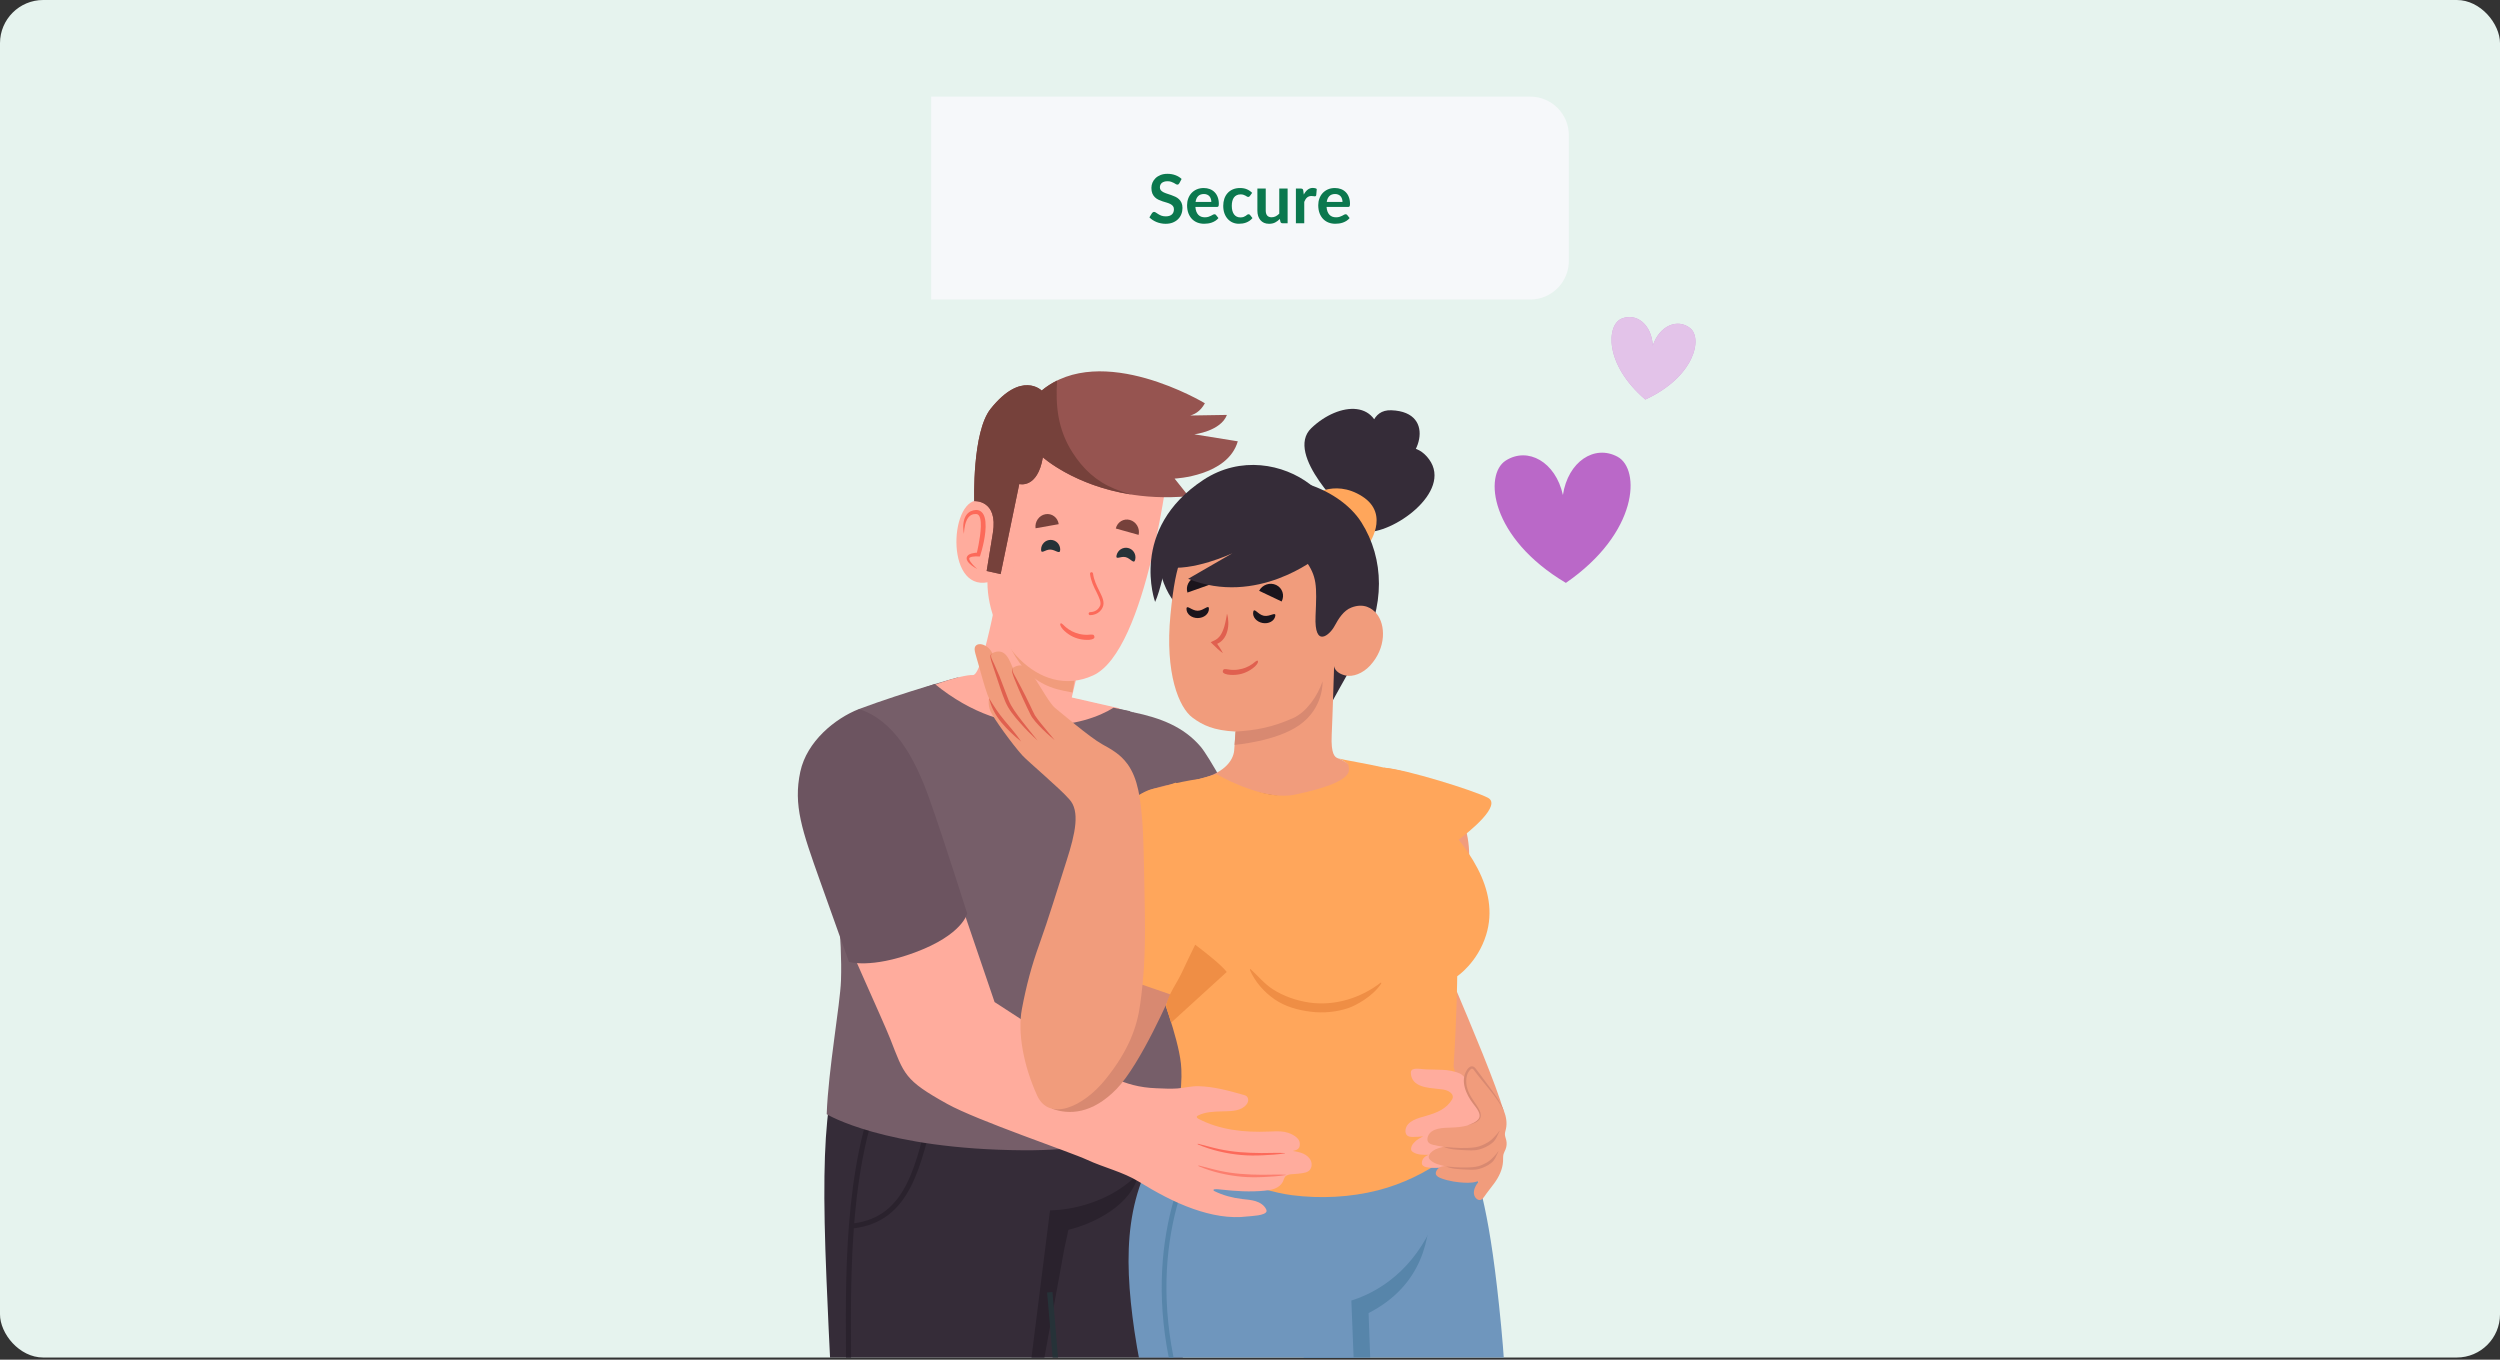 <svg xmlns="http://www.w3.org/2000/svg" width="912" height="496" viewBox="0 0 912 496" fill="none"><rect x="0" y="0" width="912" height="496" fill="#333333" stroke="none"/><g clip-path="url(#clip0_1_7784)"><rect width="912" height="495.223" rx="15.765" fill="#E6F3EE"></rect><path d="M413.308 259.807C423.466 261.914 431.812 265.154 437.981 272.372C444.151 279.59 471.29 333.28 471.29 333.28L527.769 377.224L521.456 398.518C521.456 398.518 472.557 376.782 460.058 370.127C450.966 365.286 447.771 363.867 438.895 351.509C428.042 336.396 411.831 308.113 411.831 308.113L413.308 259.807Z" fill="#765E69"></path><path d="M313.723 370.016C302.34 390.262 299.016 406.724 301.496 466.533C303.637 518.121 305.849 546.561 305.666 553.779C305.484 560.997 300.386 580.531 300.03 612.272C299.63 648.033 305.781 681.396 305.781 681.396C305.781 681.396 308.493 687.089 322.738 688.16C335.878 689.148 345.094 684.076 345.094 684.076C345.094 684.076 356.573 623.52 359.702 601.746C365.343 562.493 372.537 524.994 372.537 524.994L377.061 555.579C377.061 555.579 374.868 572.057 377.339 602.171C379.91 633.487 382.494 651.459 382.494 651.459C382.494 651.459 389.934 654.842 401.166 654.566C412.399 654.289 420.087 650.935 420.087 650.935C420.087 650.935 431.481 563.916 431.177 528.583C430.873 493.251 434.407 411.543 430.487 369.167L313.723 370.016Z" fill="#352C38"></path><path d="M339.658 401.579C334.283 425.971 330.331 443.687 311.617 446.254C313.622 421.522 318.756 397.522 331.297 380.088L329.767 379.086C311.111 405.018 308.578 444.961 308.559 480.613C308.554 489.701 308.646 498.254 308.734 506.525C309.029 533.898 312.128 552.421 308.648 568.989C308.255 570.853 307.832 572.805 307.383 574.86C302.734 596.22 304.335 628.658 308.257 683.926C308.794 684.311 309.441 684.71 310.211 685.106C306.103 629.284 304.538 596.648 309.204 575.217C309.653 573.157 310.08 571.201 310.471 569.334C313.991 552.584 310.888 533.981 310.593 506.502C310.504 498.235 310.412 489.688 310.418 480.607C310.424 469.986 310.664 458.984 311.478 448.096C331.85 445.562 336.11 426.283 341.475 401.942C342.208 398.616 342.967 395.175 343.792 391.64L341.977 391.258C341.152 394.797 340.393 398.245 339.658 401.579ZM383.045 441.526L372.536 524.992L377.058 555.578L376.366 520.454L386.826 463.464L388.125 456.246L389.749 448.635C398.653 446.5 412.898 439.832 415.409 428.047C401.774 441.922 383.045 441.526 383.045 441.526Z" fill="#2A222D"></path><path d="M381.985 471.5C382.047 472.171 388.054 538.828 386.928 550.793C385.689 563.954 384.498 580.317 386.045 608.066C387.016 625.441 388.127 642.706 388.837 653.403C389.457 653.54 390.126 653.669 390.824 653.792C390.117 643.145 388.986 625.606 388.001 607.957C386.46 580.343 387.646 564.067 388.879 550.979C390.019 538.835 384.186 474.077 383.936 471.327L381.985 471.5Z" fill="#263238"></path><path d="M349.235 247.168C349.235 247.168 330.64 252.231 313.343 258.664C313.343 258.664 302.33 286.742 303.903 310.496C304.75 323.285 307.331 342.065 306.791 357.682C306.485 366.56 302.172 390.135 301.578 406.459C301.578 406.459 322.457 419.279 373.363 419.621C413.332 419.89 431.009 406.876 431.009 406.876C431.009 406.876 431.779 366.082 431.964 336.348C432.229 293.65 423.146 269.355 413.295 259.812L391.111 254.751L349.235 247.168Z" fill="#765E69"></path><path d="M365.678 205.984C365.678 205.984 358.909 246.47 354.949 246.252C350.989 246.034 335.111 250.95 329.739 255.762C324.368 260.574 382.943 284.113 382.943 284.113L409.648 262.883L408.385 258.406L390.981 254.441L400.415 214.139L365.678 205.984Z" fill="#FFAC9D"></path><path d="M340.973 249.485C368.114 271.69 395.901 264.795 406.181 258.186L412.129 259.398L418.958 269.201C414.699 274.194 406.181 284.622 406.181 286.384C406.181 288.146 388.558 293.874 379.746 296.518L348.023 284.181L322.469 258.186C321.294 258.186 322.997 255.829 340.973 249.485Z" fill="#765E69"></path><path d="M371.865 241.696C375.91 247.361 381.1 250.605 387.883 251.965C389.002 252.19 390.119 252.403 391.231 252.622L398.135 212.795L363.408 206.634C363.48 218.895 364.5 231.383 371.865 241.696Z" fill="#F19C7C"></path><path d="M426.512 168.166C426.512 168.166 418.579 237.354 398.748 246.401C378.916 255.449 360.217 233.096 360.217 212.34C360.217 191.583 377.216 156.457 377.216 156.457L426.512 168.166Z" fill="#FFAC9D"></path><path d="M364.751 206.322C364.751 206.322 367.584 182.524 356.818 182.524C346.052 182.524 344.919 217.655 361.917 211.988C378.916 206.322 364.751 206.322 364.751 206.322Z" fill="#FFAC9D"></path><path d="M355.396 182.806C355.396 182.806 364.179 182.239 362.196 194.422C360.212 206.605 359.929 208.304 359.929 208.304L365.029 209.438L371.828 176.573C371.828 176.573 378.462 178.456 380.445 166.84C380.445 166.84 399.495 184.118 433.605 181.017L428.491 174.591C428.491 174.591 447.866 173.741 451.55 160.992L435.684 158.442C435.684 158.442 445.317 157.309 447.583 151.359L430.191 151.642C430.191 151.642 436.141 153.342 439.541 147.109C439.541 147.109 401.817 124.344 380.002 142.476C380.002 142.476 372.636 135.07 361.396 149.121C354.597 157.619 355.396 182.806 355.396 182.806Z" fill="#965450"></path><path d="M406.615 178.331C399.942 175.606 395.105 171.11 391.238 165.046C385.784 156.496 385.066 147.876 385.615 138.83C383.659 139.797 381.777 140.998 380.002 142.473C380.002 142.473 372.637 135.067 361.396 149.118C354.596 157.618 355.396 182.805 355.396 182.805C355.396 182.805 364.179 182.238 362.196 194.421C360.213 206.604 359.929 208.303 359.929 208.303L365.029 209.436L371.829 176.572C371.829 176.572 378.462 178.455 380.445 166.838C380.445 166.838 391.844 177.163 412.782 180.413C410.707 179.815 408.642 179.159 406.615 178.331Z" fill="#76413B"></path><path d="M356.519 207.596C355.791 207.216 355.093 206.775 354.435 206.262C354.104 206.007 353.791 205.725 353.494 205.41C353.204 205.09 352.914 204.745 352.737 204.262C352.647 204.025 352.604 203.733 352.65 203.425C352.713 203.125 352.873 202.821 353.082 202.634C353.284 202.426 353.512 202.289 353.73 202.185C353.953 202.063 354.169 202.005 354.391 201.923C355.265 201.682 356.117 201.614 356.962 201.568L356.278 202.084C356.516 201.001 356.771 199.894 356.968 198.791C357.164 197.686 357.366 196.583 357.512 195.478C357.655 194.374 357.764 193.268 357.809 192.179C357.847 191.096 357.8 190 357.554 189.057C357.43 188.591 357.242 188.173 356.989 187.914C356.864 187.78 356.728 187.683 356.561 187.624C356.426 187.549 356.155 187.535 356.048 187.516C355.766 187.533 355.471 187.541 355.202 187.565C355.005 187.635 354.804 187.672 354.594 187.739C354.399 187.86 354.17 187.932 353.986 188.081C353.817 188.248 353.593 188.356 353.449 188.563C353.288 188.751 353.115 188.934 352.993 189.166L352.788 189.496L352.623 189.858C352.398 190.339 352.229 190.864 352.092 191.399C351.827 192.475 351.686 193.604 351.644 194.748C351.531 194.188 351.44 193.615 351.411 193.037C351.373 192.459 351.369 191.875 351.424 191.29C351.484 190.706 351.556 190.11 351.749 189.532L351.886 189.095L352.078 188.67C352.191 188.38 352.373 188.115 352.554 187.848C352.711 187.565 352.98 187.354 353.207 187.114C353.448 186.886 353.756 186.733 354.037 186.545C354.353 186.399 354.705 186.291 355.047 186.179C355.34 186.127 355.614 186.096 355.899 186.053L355.952 186.045L355.978 186.041L355.991 186.039L356.08 186.035L356.22 186.041L356.499 186.06C356.684 186.063 356.874 186.128 357.062 186.181C357.434 186.294 357.794 186.512 358.072 186.775C358.644 187.309 358.94 187.963 359.147 188.579C359.361 189.203 359.433 189.818 359.498 190.427C359.551 191.034 359.564 191.633 359.553 192.226C359.543 193.414 359.404 194.575 359.229 195.725C359.052 196.873 358.844 198.012 358.564 199.132C358.287 200.255 358.011 201.364 357.643 202.475L357.465 203.011L356.96 202.99C356.178 202.959 355.391 202.965 354.676 203.09C354.51 203.131 354.324 203.156 354.18 203.216C354.024 203.264 353.887 203.332 353.795 203.404C353.683 203.474 353.649 203.55 353.601 203.636C353.576 203.73 353.56 203.855 353.597 204.005C353.655 204.305 353.835 204.648 354.048 204.963C354.262 205.283 354.52 205.585 354.782 205.887C355.32 206.485 355.905 207.054 356.519 207.596Z" fill="#FC6A5A"></path><path d="M386.22 191.219L377.77 192.716C377.436 190.294 379.056 187.996 381.388 187.582C383.722 187.169 385.885 188.796 386.22 191.219Z" fill="#76413B"></path><path d="M415.37 195.127L407.047 192.798C407.596 190.432 409.905 189.038 412.204 189.68C414.502 190.325 415.921 192.763 415.37 195.127Z" fill="#76413B"></path><path d="M379.782 200.416C379.746 202.365 381.206 200.446 383.135 200.48C385.063 200.512 386.728 202.485 386.764 200.536C386.799 198.587 385.264 196.98 383.338 196.949C381.408 196.915 379.816 198.469 379.782 200.416Z" fill="#263238"></path><path d="M407.327 202.547C406.882 204.446 408.727 202.801 410.604 203.241C412.482 203.681 413.679 206.035 414.124 204.137C414.57 202.239 413.41 200.347 411.533 199.907C409.655 199.469 407.772 200.651 407.327 202.547Z" fill="#263238"></path><path d="M397.696 224.412C397.654 224.412 397.634 224.412 397.634 224.412C397.326 224.412 397.142 224.105 397.142 223.859C397.142 223.551 397.388 223.305 397.696 223.305C398.065 223.305 400.341 223.244 401.325 220.968C401.817 219.737 401.017 218.138 400.033 216.047C399.049 214.14 397.942 211.925 397.634 209.342C397.634 209.034 397.819 208.788 398.126 208.727C398.434 208.727 398.68 208.911 398.741 209.219C399.049 211.618 400.094 213.709 401.017 215.554C402.124 217.769 403.047 219.676 402.309 221.398C401.14 224.289 398.188 224.412 397.696 224.412Z" fill="#FC6A5A"></path><path d="M535.113 416.429C539.599 432.043 543.581 441.563 547.618 483.776C551.403 523.365 548.793 541.106 545.782 560.71C544.709 567.696 541.103 575.841 534.294 586.094C512.964 618.213 471.155 668.619 471.155 668.619C471.155 668.619 461.834 668.307 450.671 658.838C439.884 649.687 438.219 634.279 438.219 634.279C438.219 634.279 440.784 629.008 458.432 599.381C476.081 569.753 478.723 537.424 478.723 537.424L469.233 410.331C495.956 413.225 496.971 413.402 535.113 416.429Z" fill="#6F96BD"></path><path d="M450.671 658.837C439.884 649.686 438.219 634.278 438.219 634.278C438.219 634.278 440.784 629.007 458.432 599.379C476.081 569.752 478.723 537.423 478.723 537.423L471.458 440.128C492.442 437.136 521.656 437.892 521.656 437.892C522.017 451.802 518.799 468.971 499.258 479.009C499.258 479.009 501.899 547.404 502.077 567.405C502.214 582.663 497.377 621.422 495.073 638.959C481.794 655.792 471.153 668.62 471.153 668.62C471.153 668.62 461.834 668.306 450.671 658.837Z" fill="#5785AA"></path><path d="M529.015 398.363C529.015 398.363 532.101 421.402 524.559 442.235C518.008 460.333 505.77 470.385 492.976 474.447C492.976 474.447 496.081 556.252 497.06 567.644C498.039 579.037 495.863 620.199 493.096 647.298C490.332 674.396 490.033 683.663 490.033 683.663C490.033 683.663 482.756 689.718 467.025 689.77C451.295 689.823 446.4 683.039 446.4 683.039C446.4 683.039 436.892 651.512 436.811 626.889C436.765 612.772 439.863 605.815 437.452 591.79C435.041 577.765 418.129 515.004 413.847 485.604C409.658 456.845 410.516 433.942 426.178 413.343C447.864 428.447 508.896 412.518 529.015 398.363Z" fill="#6F96BD"></path><path d="M445.898 404.999C434.658 420.52 418.331 452.643 428.967 499.213C431.991 512.457 435.015 525.238 437.939 537.6C444.785 566.548 450.192 589.414 450.846 598.117C451.207 602.933 450.624 607.491 449.95 612.768C448.89 621.04 447.572 631.335 449.472 647.253C451.246 662.133 453.896 677.784 455.823 688.379C455.161 688.191 454.537 687.996 453.954 687.787C452.039 677.192 449.482 661.958 447.751 647.46C445.828 631.33 447.161 620.918 448.232 612.552C448.894 607.369 449.469 602.89 449.121 598.252C448.478 589.683 443.083 566.875 436.255 538.002C433.331 525.636 430.305 512.851 427.282 499.602C416.57 452.693 432.856 420.195 444.261 404.305C444.799 404.542 445.344 404.773 445.898 404.999Z" fill="#5785AA"></path><path d="M548.589 405.459C545.771 395.647 536.706 374.123 530.581 359.638C530.75 360.038 535.095 327.799 535.883 314.954C536.92 298.031 528.354 283.398 505.434 280.13C505.434 280.13 495.134 358.696 497.13 368.126C499.127 377.557 532.096 422.573 532.096 422.573C532.096 422.573 550.515 412.168 548.589 405.459Z" fill="#F19C7C"></path><path d="M530.935 309.894C516.053 290.058 505.831 280.908 496.724 278.963L456.569 280.707C456.569 280.707 447.947 282.479 437.147 284.27C426.346 286.063 416.219 294.386 414.625 305.869C413.909 311.022 419.927 330.737 428.212 352.426C434.489 368.857 438.571 379.964 438.59 393.81C453.278 422.8 529.518 418.773 525.817 389.745C525.817 389.745 531.874 372.007 530.685 355.258C541.491 340.356 539.205 320.918 530.935 309.894Z" fill="#965450"></path><path d="M491.716 307.358C501.404 311.809 517.55 333.345 506.183 357.857C513.316 349.688 514.438 333.74 510.659 325.028C506.263 314.892 498.077 308.604 491.716 307.358Z" fill="#5E2B28"></path><path d="M422.997 360.793C422.997 360.793 429.706 377.981 430.802 387.992C431.313 392.668 431.341 405.498 424.888 414.107C434.106 425.681 459.162 434.445 471.366 436.012C481.655 437.333 492.657 436.797 502.717 434.213C511.705 431.904 520.031 427.828 527.567 422.434C530.184 420.56 532.691 418.544 535.12 416.433C532.917 408.678 533.494 399.569 530.263 389.133C531.494 370.15 531.594 356.132 531.594 356.132C531.594 356.132 538.989 351.22 542.137 341.077C547.372 324.211 535.089 308.239 522.372 295.478C511.484 284.55 505.434 280.136 505.434 280.136C497.808 278.41 490.702 277.345 488.064 276.629C490.321 277.242 493.125 280.081 495.03 281.455C497.601 283.308 500.125 285.229 502.536 287.286C506.879 290.992 511.431 295.106 512.577 300.945C512.942 302.8 513.083 304.728 512.686 306.577C511.912 310.195 509.116 313.149 505.819 314.827C502.523 316.506 498.765 317.054 495.068 317.208C478.489 317.898 459.912 310.323 449.401 297.215C447.482 294.822 445.522 292.471 443.404 290.252C442.429 289.231 438.325 284.133 436.936 284.255C434.634 284.46 427.857 285.92 427.053 286.164C427.053 286.164 434.438 297.064 435.921 305.707C437.556 315.241 437.156 326.612 433.217 340.08C429.272 353.573 422.997 360.793 422.997 360.793Z" fill="#FFA65B"></path><path d="M503.708 358.458C496.578 363.972 487.01 367.123 477.499 365.71C472.97 365.037 468.258 363.402 464.415 360.942C461.228 358.901 458.952 356.058 456.207 353.517C456.051 353.374 455.93 353.769 455.975 353.87C457.815 358.161 461.17 361.94 464.957 364.547C468.856 367.232 473.398 368.473 478.113 369.068C482.768 369.656 487.6 369.217 492.039 367.679C494.386 366.866 500.607 363.712 503.847 358.845C503.912 358.742 503.909 358.302 503.708 358.458Z" fill="#EF8E45"></path><path d="M491.685 187.563C491.685 187.563 468.304 165.798 478.377 156.176C488.451 146.553 504.137 145.118 503.64 162.834C503.142 180.55 493.136 149.128 507.55 149.66C524.873 150.299 517.286 169.904 507.541 171.195C497.796 172.486 512.582 155.616 521.326 167.56C530.069 179.504 507.72 195.104 497.786 194.022C487.851 192.94 491.685 187.563 491.685 187.563Z" fill="#352C38"></path><path d="M477.706 181.386C477.706 181.386 486.366 174.347 496.921 181.063C507.476 187.78 498.902 199.146 498.902 199.146L477.706 181.386Z" fill="#FFA65B"></path><path d="M432.864 223.533C426.989 220.715 419.69 207.521 423.778 194.257C427.427 182.415 437.81 176.52 448.609 178.942C464.519 169.123 488.326 177.373 496.66 190.587C504.993 203.802 505.501 221.215 496.134 237.783C490.038 248.568 486.005 255.885 486.005 255.885L432.864 223.533Z" fill="#352C38"></path><path d="M502.197 223.891C500.549 221.882 497.535 219.878 492.993 221.626C490.155 222.718 488.354 225.571 486.757 228.521C485.118 231.549 479.4 236.704 479.915 224.718C480.396 213.511 480.471 210.386 476.19 204.335C471.52 197.733 461.3 195.072 454.939 198.892C453.097 199.999 450.688 199.563 449.378 197.861C446.055 193.544 440.03 193.583 436.845 196.158C432.03 200.046 429.035 203.102 426.988 224.216C424.902 245.739 430.098 258.128 435.011 261.779C438.737 264.549 442.659 266.46 450.737 266.876L450.224 273.829C449.85 277.672 446.217 282.32 437.146 284.269C441.812 285.46 479.877 294.793 491.688 291.825C503.5 288.86 494.667 279.151 488.061 276.624C487.056 276.238 485.462 275.366 485.808 268.011C486.154 260.655 486.68 242.92 486.68 242.92C486.68 242.92 486.714 245.454 490.843 246.414C493.513 247.036 497.14 245.7 499.818 242.787C505.762 236.328 505.492 227.907 502.197 223.891Z" fill="#F19C7C"></path><path d="M433.178 216.167L441.189 213.33C440.483 211.071 438.117 209.874 435.905 210.657C433.693 211.443 432.471 213.91 433.178 216.167Z" fill="#1A141C"></path><path d="M459.329 215.523L467.542 219.428C468.714 217.182 467.827 214.487 465.559 213.41C463.291 212.332 460.502 213.279 459.329 215.523Z" fill="#1A141C"></path><path d="M447.605 223.858L447.337 225.42L447.189 226.184C447.136 226.437 447.101 226.69 447.035 226.938C446.918 227.436 446.808 227.926 446.673 228.409C446.592 228.645 446.52 228.882 446.449 229.118C446.383 229.357 446.276 229.576 446.2 229.808C446.124 230.04 446.021 230.257 445.918 230.471C445.814 230.685 445.732 230.913 445.601 231.104C445.481 231.303 445.373 231.51 445.246 231.702C445.102 231.878 444.971 232.061 444.834 232.243C444.696 232.423 444.517 232.554 444.368 232.72C444.223 232.895 444.032 233.006 443.852 233.135C443.671 233.261 443.503 233.415 443.289 233.489L442.678 233.789L441.662 234.287L442.332 234.947C442.929 235.535 443.524 236.124 444.155 236.684C444.785 237.244 445.425 237.795 446.128 238.293C445.748 237.52 445.306 236.8 444.853 236.089C444.401 235.378 443.913 234.697 443.427 234.014L443.081 235.171L443.927 234.892C444.218 234.812 444.467 234.64 444.729 234.491C444.991 234.341 445.252 234.184 445.465 233.972C445.683 233.769 445.927 233.581 446.113 233.351C446.295 233.118 446.482 232.888 446.656 232.649C446.814 232.403 446.946 232.145 447.089 231.893C447.241 231.642 447.323 231.37 447.433 231.107C447.546 230.844 447.636 230.576 447.701 230.305C447.769 230.034 447.861 229.766 447.897 229.492C447.944 229.219 447.992 228.948 448.026 228.675C448.067 228.127 448.126 227.586 448.1 227.042C448.08 225.958 447.939 224.884 447.605 223.858Z" fill="#E0604F"></path><path d="M450.731 266.877C458.229 266.437 464.236 265.281 471.693 261.976C476.579 259.809 480.651 253.912 482.465 248.573C482.465 248.573 483.044 258.191 473.959 264.56C465.491 270.496 450.372 271.737 450.372 271.737L450.731 266.877Z" fill="#D88971"></path><path d="M432.834 222.179C432.821 220.345 434.668 222.814 436.927 222.797C439.186 222.782 441 220.287 441.011 222.121C441.024 223.955 439.203 225.455 436.946 225.47C434.687 225.487 432.847 224.013 432.834 222.179Z" fill="#1A141C"></path><path d="M457.176 223.245C457.517 221.443 458.855 224.221 461.074 224.638C463.293 225.057 465.552 222.956 465.212 224.76C464.872 226.562 462.797 227.684 460.58 227.267C458.36 226.848 456.836 225.047 457.176 223.245Z" fill="#1A141C"></path><path d="M446.7 244.091C447.355 244.051 447.972 244.209 448.615 244.297C449.118 244.367 449.626 244.38 450.133 244.38C451.159 244.38 452.15 244.222 453.14 243.963C454.029 243.73 454.888 243.392 455.692 242.948C456.105 242.721 456.508 242.463 456.899 242.198C457.468 241.813 457.941 241.257 458.584 241.001C458.874 240.886 458.966 241.431 458.904 241.599C458.481 242.73 457.291 243.643 456.305 244.28C455.303 244.929 454.192 245.455 453.04 245.773C451.947 246.075 450.774 246.237 449.639 246.216C448.598 246.199 447.025 246.147 446.232 245.397C445.852 245.038 446.156 244.124 446.7 244.091Z" fill="#E0604F"></path><path d="M398.699 231.538C398.05 231.438 397.421 231.538 396.772 231.57C396.265 231.594 395.757 231.56 395.252 231.513C394.231 231.419 393.258 231.173 392.296 230.824C391.431 230.51 390.608 230.096 389.847 229.579C389.456 229.315 389.078 229.021 388.714 228.723C388.182 228.287 387.761 227.689 387.143 227.377C386.865 227.236 386.724 227.77 386.771 227.943C387.088 229.108 388.19 230.124 389.114 230.85C390.052 231.587 391.112 232.212 392.228 232.633C393.29 233.036 394.442 233.302 395.575 233.387C396.612 233.464 398.185 233.556 399.042 232.881C399.456 232.558 399.236 231.62 398.699 231.538Z" fill="#FC6A5A"></path><path d="M480.474 203.374C480.474 203.374 458.533 221.245 433.433 211.158L449.557 201.837C449.557 201.837 435.024 208.67 424.993 206.814C424.993 206.814 423.275 215.531 421.387 219.582C421.387 219.582 411.702 193.059 438.966 175.086C466.231 157.113 501.64 187.811 480.474 203.374Z" fill="#352C38"></path><path d="M473.523 428.175C474.083 428.117 474.641 428.044 475.197 427.953C475.987 427.828 476.804 427.655 477.434 427.164C478.481 426.349 478.738 424.776 478.248 423.543C477.757 422.308 476.654 421.4 475.442 420.857C474.23 420.314 472.905 420.092 471.595 419.876C472.967 419.557 474.019 419.256 474.149 417.775C474.23 416.851 474.077 416.125 473.489 415.449C472.35 414.137 470.274 413.201 468.582 412.91C466.645 412.575 464.66 412.72 462.695 412.801C453.945 413.167 444.898 412.209 437.155 408.117C436.869 407.967 436.54 407.727 436.593 407.407C436.631 407.172 436.865 407.026 437.078 406.919C439.756 405.579 442.804 405.533 445.732 405.43C448.391 405.336 451.785 405.488 453.945 403.694C454.527 403.209 455.055 402.613 455.264 401.884C455.472 401.155 455.29 400.277 454.676 399.832C454.394 399.627 454.052 399.529 453.717 399.435C448.325 397.905 442.825 396.366 437.183 396.242C434.518 396.184 432.053 396.874 429.472 397.071C426.969 397.263 424.368 397.079 421.859 396.994C409.411 396.582 401.997 391.123 392.77 385.059C382.813 378.515 372.823 372.024 362.819 365.551L343.008 307.395C343.008 307.395 333.245 269.172 311.968 260.888C300.827 262.983 294.65 274.338 292.549 281.508C290.119 289.795 292.697 302.603 300.453 322.506C307.937 341.714 321.909 371.71 324.781 379.032C329.868 391.993 329.87 394.021 345.575 402.724C356.529 408.794 390.387 420.226 396.515 423.073C402.692 425.943 409.569 427.476 415.385 431.037C421.701 434.905 428.337 438.573 435.349 441.022C441.699 443.24 448.451 444.613 455.177 443.753C456.327 443.606 461.794 443.491 462.042 441.834C462.08 441.586 461.986 441.34 461.877 441.114C461.148 439.633 459.629 438.675 458.053 438.186C456.474 437.699 454.807 437.609 453.168 437.408C449.662 436.993 446.191 436.093 443.016 434.518C442.838 434.429 442.631 434.277 442.682 434.086C442.725 433.92 442.93 433.868 443.099 433.851C443.911 433.772 444.727 433.869 445.537 433.962C450.814 434.557 456.149 434.881 461.432 434.351C462.687 434.225 463.954 434.046 465.123 433.571C466.291 433.095 467.366 432.289 467.945 431.169C468.344 430.397 468.479 429.333 469.27 428.876C470.08 428.408 470.952 428.348 471.867 428.303C472.424 428.273 472.974 428.232 473.523 428.175Z" fill="#FFAC9D"></path><path d="M313.353 258.661C304.582 262.091 294.327 270.493 291.955 281.5C289.316 293.74 292.628 303.016 299.145 321.356C304.868 337.463 309.714 350.899 309.714 350.899C309.714 350.899 317.662 353.413 333.702 347.476C351.273 340.972 352.831 333.226 352.831 333.226C352.831 333.226 344.254 306.034 338.913 291.066C333.572 276.093 325.981 262.698 313.353 258.661Z" fill="#6C5460"></path><path d="M468.726 420.618C465.883 420.471 463.062 420.654 460.221 420.631C457.556 420.61 454.882 420.528 452.219 420.295C449.717 420.075 447.222 419.723 444.767 419.193C442.153 418.63 439.608 417.872 437.017 417.237C436.897 417.207 436.852 417.436 436.951 417.478C441.796 419.569 447.434 420.866 452.762 421.34C455.402 421.574 458.05 421.58 460.677 421.454C463.382 421.325 466.076 421.182 468.715 420.74C468.77 420.733 468.801 420.622 468.726 420.618Z" fill="#FC6A5A"></path><path d="M468.998 428.539C466.154 428.392 463.332 428.576 460.492 428.555C457.827 428.537 455.153 428.456 452.49 428.223C449.989 428.003 447.493 427.652 445.039 427.122C442.425 426.558 439.88 425.797 437.29 425.163C437.172 425.133 437.125 425.363 437.223 425.406C442.067 427.503 447.703 428.802 453.033 429.273C455.674 429.506 458.322 429.512 460.949 429.384C463.653 429.253 466.348 429.108 468.987 428.663C469.039 428.653 469.073 428.542 468.998 428.539Z" fill="#FC7E6E"></path><path d="M539.709 403.042C539.709 402.976 539.709 402.912 539.709 402.846C539.68 400.538 538.699 398.323 537.345 396.455C536.613 395.446 535.772 394.523 534.888 393.643C534.182 392.942 533.398 391.959 532.473 391.574C530.481 390.745 528.298 390.336 526.148 390.276C524.079 390.215 522.008 390.157 519.939 390.097C518.728 390.063 515.77 389.385 514.923 390.482C514.682 390.796 514.652 391.221 514.682 391.614C515.056 396.528 520.703 396.812 524.498 397.231C525.437 397.334 526.388 397.398 527.3 397.65C528.878 398.086 530.703 399.383 529.726 401.07C528.792 402.686 527.356 403.987 525.749 404.913C524.013 405.915 522.083 406.53 520.157 407.086C517.473 407.864 513.175 408.83 512.735 412.177C512.641 412.897 512.771 413.699 513.303 414.193C513.855 414.706 514.68 414.761 515.434 414.759C516.59 414.757 518.097 414.665 519.243 414.528C519.038 414.552 518.777 414.755 518.599 414.849C518.249 415.035 517.901 415.231 517.557 415.43C516.849 415.842 516.212 416.377 515.686 417.007C515.218 417.567 514.829 418.228 514.765 418.954C514.742 419.215 514.765 419.485 514.887 419.719C515.007 419.948 515.212 420.119 515.426 420.262C517.091 421.376 519.486 421.316 521.387 421.26C521.075 421.322 520.359 421.603 520.104 421.791C519.48 422.248 519.151 422.584 518.864 423.3C518.738 423.616 518.677 423.958 518.687 424.298C518.693 424.454 518.711 424.61 518.766 424.757C518.894 425.097 519.196 425.345 519.521 425.509C520.076 425.787 520.717 425.866 521.324 425.941C522.036 426.029 522.769 426.04 523.487 426.048C524.902 426.061 526.317 425.967 527.717 425.764C529.771 425.465 532.176 425.061 533.96 423.962C534.095 423.877 534.249 423.789 534.407 423.819C534.791 423.896 534.456 424.313 534.373 424.481C534.18 424.866 534.052 425.306 533.956 425.723C533.74 426.666 533.691 427.681 534.046 428.579C534.403 429.48 535.23 430.233 536.196 430.293C537.617 430.384 537.978 428.39 538.448 427.352C539.077 425.96 539.684 424.56 540.271 423.148C541.413 420.399 542.065 417.448 541.511 414.47C541.349 413.603 541.028 412.754 541.056 411.872C541.077 411.267 541.263 410.679 541.351 410.08C541.52 408.939 541.325 407.747 540.802 406.721C540.468 406.065 540.002 405.466 539.814 404.756C539.669 404.201 539.707 403.619 539.709 403.042Z" fill="#FFAC9D"></path><path d="M537.528 404.043C537.217 405.048 536.687 405.888 536.183 406.8C535.769 407.551 535.301 408.249 534.7 408.865C533.52 410.073 532.035 411.31 530.457 411.936C527.108 413.262 523.496 413.922 519.942 414.43C519.241 414.529 519.235 414.527 519.241 414.529C521.301 415.003 524.272 414.418 526.303 414.014C528.198 413.638 530.248 413.356 531.964 412.424C533.469 411.607 534.946 410.387 536.001 409.034C537.169 407.534 537.23 405.888 537.639 404.105C537.664 404.007 537.568 403.917 537.528 404.043Z" fill="#FFAC9D"></path><path d="M538.894 411.43C538.601 412.373 538.103 413.162 537.631 414.019C537.242 414.726 536.805 415.382 536.239 415.961C535.13 417.096 533.736 418.257 532.251 418.845C529.105 420.091 525.711 420.712 522.373 421.187C521.716 421.281 521.71 421.279 521.716 421.281C523.651 421.726 526.442 421.176 528.351 420.798C530.129 420.445 532.056 420.18 533.668 419.304C535.081 418.537 536.47 417.391 537.46 416.119C538.558 414.709 538.616 413.164 539 411.488C539.02 411.396 538.93 411.311 538.894 411.43Z" fill="#FFAC9D"></path><path d="M549.302 412.091C549.317 412.029 549.334 411.965 549.347 411.902C549.872 409.654 549.449 407.269 548.579 405.13C548.109 403.975 547.513 402.877 546.865 401.813C545.688 399.88 544.106 398.173 542.777 396.326C541.272 394.232 539.714 392.18 538.1 390.169C537.844 389.85 537.553 389.512 537.151 389.433C536.598 389.324 536.087 389.752 535.743 390.198C534.24 392.146 534.159 394.903 534.907 397.249C535.655 399.594 537.121 401.631 538.538 403.646C539.383 404.847 540.853 406.935 539.52 408.323C538.451 409.44 536.75 410.154 535.296 410.573C533.37 411.129 531.349 411.264 529.346 411.345C526.553 411.458 522.15 411.37 520.923 414.514C520.658 415.19 520.594 416.002 520.993 416.609C521.406 417.239 522.195 417.491 522.926 417.669C524.048 417.943 525.535 418.214 526.681 418.357C526.476 418.331 526.174 418.466 525.978 418.515C525.595 418.613 525.212 418.718 524.83 418.831C524.043 419.062 523.297 419.428 522.635 419.915C522.047 420.347 521.509 420.896 521.276 421.586C521.192 421.834 521.149 422.102 521.212 422.356C521.274 422.606 521.432 422.822 521.607 423.012C522.958 424.493 525.298 425.006 527.157 425.406C526.839 425.391 526.076 425.494 525.783 425.615C525.069 425.908 524.668 426.156 524.217 426.784C524.02 427.06 523.879 427.378 523.806 427.71C523.774 427.862 523.755 428.018 523.772 428.174C523.813 428.535 524.048 428.849 524.326 429.084C524.798 429.486 525.401 429.715 525.973 429.935C526.644 430.191 527.352 430.379 528.047 430.557C529.417 430.909 530.816 431.155 532.223 431.292C534.289 431.493 536.722 431.677 538.716 431.035C538.868 430.986 539.039 430.935 539.184 431.003C539.539 431.168 539.115 431.495 538.992 431.636C538.712 431.963 538.483 432.36 538.29 432.743C537.854 433.607 537.564 434.581 537.694 435.539C537.825 436.498 538.447 437.428 539.372 437.719C540.731 438.146 541.558 436.297 542.262 435.4C543.206 434.199 544.13 432.983 545.036 431.754C546.803 429.356 548.141 426.648 548.316 423.625C548.366 422.745 548.257 421.843 548.496 420.994C548.661 420.409 548.983 419.885 549.212 419.323C549.648 418.255 549.744 417.053 549.481 415.931C549.313 415.215 549.003 414.521 548.992 413.786C548.985 413.21 549.159 412.651 549.302 412.091Z" fill="#F19C7C"></path><path d="M548.576 405.133C545.691 399.619 541.188 395.18 537.544 390.16C537.244 389.848 537.024 389.771 536.732 389.897C534.628 391.451 534.551 394.898 535.344 397.275C536.918 402.926 545.52 407.967 535.295 410.573C540.692 408.583 540.957 406.997 537.411 402.637C534.834 399.262 532.528 394.25 535.178 390.237C535.582 389.587 536.473 388.728 537.401 389.065C537.734 389.179 537.967 389.394 538.151 389.591C539.653 391.506 541.057 393.428 542.491 395.387C544.778 398.463 547.187 401.528 548.576 405.133Z" fill="#D88971"></path><path d="M546.947 412.543C546.404 413.445 545.69 414.133 544.981 414.9C544.399 415.531 543.78 416.097 543.047 416.552C541.613 417.443 539.875 418.288 538.193 418.52C534.624 419.006 530.96 418.784 527.387 418.427C526.682 418.356 526.677 418.354 526.682 418.356C528.569 419.309 531.595 419.452 533.664 419.544C535.592 419.632 537.652 419.848 539.541 419.352C541.196 418.918 542.923 418.087 544.271 417.025C545.765 415.847 546.218 414.265 547.041 412.63C547.086 412.541 547.014 412.431 546.947 412.543Z" fill="#D88971"></path><path d="M546.503 420.04C545.994 420.887 545.321 421.534 544.658 422.253C544.111 422.845 543.528 423.377 542.84 423.804C541.493 424.64 539.86 425.437 538.279 425.651C534.927 426.11 531.484 425.899 528.129 425.565C527.468 425.499 527.462 425.495 527.468 425.499C529.24 426.394 532.081 426.527 534.026 426.615C535.838 426.698 537.772 426.901 539.546 426.437C541.102 426.029 542.724 425.249 543.99 424.251C545.394 423.144 545.819 421.658 546.591 420.122C546.635 420.038 546.569 419.934 546.503 420.04Z" fill="#D88971"></path><path d="M427.061 286.159C415.941 288.243 405.436 293.428 399.298 311.02C393.162 328.612 383.76 404.451 383.76 404.451C390.007 406.745 398.388 406.398 407.272 397.31C416.155 388.221 427.282 362.279 427.282 362.279C427.282 362.279 438.434 334.468 438.16 318.441C437.893 302.911 434.33 293.217 427.061 286.159Z" fill="#D88971"></path><path d="M390.83 350.28L427.179 362.837C431.144 362.25 439.339 360.899 440.396 360.194C441.718 359.313 448.107 337.283 448.107 336.182C448.107 335.08 444.582 314.152 444.362 312.83C444.186 311.773 442.526 299.466 441.718 293.444L428.941 285.514C427.987 285.881 425.02 286.835 420.79 287.717C415.503 288.818 408.454 295.207 406.912 298.511C405.678 301.155 395.677 334.125 390.83 350.28Z" fill="#FFA65B"></path><path d="M431.23 354.588C429.218 358.909 426.335 362.427 425.353 367.01L427.226 373.069L447.517 354.577C445.703 352.23 441.009 348.394 436.006 344.62C434.382 347.932 432.783 351.252 431.23 354.588Z" fill="#EF8E45"></path><path d="M411.221 278.587L411.202 278.598C408.798 275.293 405.713 273.492 402.097 271.508C397.547 269.01 386.527 259.544 384.849 258.223C383.17 256.902 379.885 251.136 377.495 247.408C375.14 243.735 373.257 241.332 369.48 243.647C369.382 243.412 369.126 242.828 368.529 241.497C367.136 238.398 365.747 237.658 364.158 237.665C363.088 237.671 362.004 238.291 362.004 238.291C362.004 238.291 361.256 236.566 359.568 235.619C357.651 234.544 356.227 234.963 355.736 235.893C355.141 237.023 355.998 238.879 357.345 243.786C358.815 249.137 360.061 253.395 360.812 254.712C360.812 254.712 360.239 256.969 361.354 259.533C362.468 262.098 369.459 271.724 372.945 275.559C375.001 277.818 386.709 287.656 390.081 291.58C394.044 295.846 392.33 303.905 389.094 313.967C385.747 324.37 382.5 335.191 379.141 344.49C376.337 352.257 374.387 359.573 372.785 368.092C371.184 376.613 373.293 388.511 378.333 399.619C382.672 409.183 394.98 404.071 403.345 393.677C411.709 383.282 414.812 374.722 415.96 366.213C417.109 357.703 417.888 349.151 417.644 333.453C417.298 311.238 417.094 304.465 416.742 300.084C416.066 291.704 415.288 284.142 411.221 278.587Z" fill="#F19C7C"></path><path d="M369.461 243.659C369.221 244.283 369.416 244.914 369.666 245.484C369.923 246.061 370.252 246.615 370.572 247.179L372.408 250.607C373.616 252.888 374.753 255.202 375.875 257.521C376.433 258.658 376.945 259.924 377.537 260.956C378.187 261.997 379.012 262.993 379.801 264L384.736 269.984C382.721 268.34 380.799 266.59 379.014 264.688C378.112 263.741 377.258 262.758 376.473 261.648C376.059 261.048 375.839 260.471 375.539 259.887L374.686 258.137C373.579 255.788 372.485 253.433 371.463 251.046C370.938 249.857 370.455 248.658 369.98 247.459C369.752 246.852 369.508 246.245 369.332 245.6C369.147 244.98 369.08 244.215 369.461 243.659Z" fill="#E0604F"></path><path d="M362.005 238.292C361.31 238.801 361.503 239.645 361.785 240.32C362.067 241.024 362.424 241.71 362.749 242.413C363.396 243.819 364.012 245.251 364.602 246.683C365.756 249.558 366.771 252.486 367.899 255.318C369.006 258.098 370.917 260.477 372.772 262.965C374.613 265.41 376.632 267.765 378.549 270.199C376.261 268.103 374.048 265.942 372.014 263.57C369.985 261.28 367.912 258.806 366.679 255.822C365.486 252.926 364.548 249.983 363.58 247.053C363.116 245.58 362.631 244.123 362.108 242.669C361.859 241.936 361.616 241.196 361.423 240.431C361.336 240.045 361.257 239.643 361.306 239.23C361.362 238.805 361.669 238.469 362.005 238.292Z" fill="#E0604F"></path><path d="M360.812 254.713C361.701 256.128 362.532 257.54 363.445 258.88C364.361 260.218 365.33 261.501 366.373 262.747C368.437 265.256 370.662 267.707 372.505 270.494C371.179 269.475 369.948 268.374 368.753 267.228C367.554 266.087 366.413 264.882 365.34 263.599C364.287 262.302 363.312 260.911 362.549 259.41C361.773 257.916 361.188 256.341 360.812 254.713Z" fill="#E0604F"></path><path d="M549.318 168C557.384 162.895 567.474 168.484 570.152 180.57C572.012 168.33 581.702 162.074 590.095 166.626C598.486 171.178 597.77 194.345 571.232 212.642C543.526 196.172 541.252 173.104 549.318 168Z" fill="#BA68C8"></path><path d="M591.55 116.237C597.004 113.974 602.566 118.443 602.927 126.094C605.35 118.828 611.916 116.036 616.552 119.693C621.188 123.35 618.311 137.398 600.21 145.757C585.053 132.801 586.096 118.499 591.55 116.237Z" fill="#BA68C8"></path><path opacity="0.6" d="M591.55 116.237C597.004 113.974 602.566 118.443 602.927 126.094C605.35 118.828 611.916 116.036 616.552 119.693C621.188 123.35 618.311 137.398 600.21 145.757C585.053 132.801 586.096 118.499 591.55 116.237Z" fill="white"></path><path d="M435.704 284.62L443.855 282.418C449.436 285.722 462.933 291.846 472.273 289.908C483.949 287.484 492.1 284.4 492.1 280.875C492.1 278.907 491.527 278.041 490.981 277.722L490.337 277.571C490.515 277.549 490.745 277.584 490.981 277.722L504.436 280.875L519.857 307.312C519.122 313.039 517.478 324.627 516.773 325.156C516.068 325.684 495.624 328.46 485.491 329.782C477.854 328.607 461.963 325.684 459.496 323.393C456.412 320.529 447.38 303.787 445.617 302.465C444.207 301.408 438.421 290.128 435.704 284.62Z" fill="#FFA65B"></path><path d="M504.932 280.05L502.454 285.282C503.115 288.293 504.657 294.491 505.538 295.196C506.419 295.901 522.501 303.714 530.432 307.532C536.673 303.126 547.879 293.654 542.768 291.01C537.657 288.366 512.808 280.601 504.932 280.05Z" fill="#FFA65B"></path><path d="M339.684 35.247H558.216C566.003 35.247 572.315 41.559 572.315 49.346V95.167C572.315 102.954 566.003 109.266 558.216 109.266H339.684V35.247Z" fill="#F6F8FA"></path><path d="M430.222 66.851C430.123 67.023 430.017 67.151 429.901 67.233C429.794 67.307 429.659 67.344 429.494 67.344C429.322 67.344 429.132 67.282 428.927 67.159C428.729 67.028 428.491 66.884 428.211 66.727C427.932 66.571 427.603 66.431 427.224 66.308C426.854 66.176 426.414 66.111 425.904 66.111C425.444 66.111 425.041 66.168 424.695 66.283C424.35 66.39 424.058 66.542 423.819 66.74C423.589 66.937 423.417 67.176 423.301 67.455C423.186 67.727 423.129 68.027 423.129 68.356C423.129 68.775 423.244 69.125 423.474 69.404C423.713 69.684 424.025 69.922 424.412 70.12C424.798 70.317 425.238 70.494 425.732 70.65C426.225 70.807 426.731 70.975 427.249 71.156C427.767 71.329 428.273 71.534 428.766 71.773C429.26 72.003 429.7 72.299 430.086 72.661C430.473 73.015 430.781 73.451 431.012 73.969C431.25 74.487 431.369 75.116 431.369 75.856C431.369 76.662 431.23 77.419 430.95 78.126C430.679 78.825 430.276 79.438 429.741 79.964C429.215 80.483 428.569 80.894 427.804 81.198C427.039 81.494 426.163 81.642 425.177 81.642C424.609 81.642 424.05 81.585 423.499 81.469C422.948 81.363 422.417 81.206 421.907 81.001C421.406 80.795 420.933 80.548 420.489 80.26C420.045 79.973 419.65 79.652 419.304 79.298L420.279 77.707C420.361 77.592 420.468 77.497 420.6 77.423C420.731 77.341 420.871 77.3 421.019 77.3C421.225 77.3 421.447 77.386 421.685 77.559C421.924 77.723 422.208 77.908 422.536 78.114C422.865 78.32 423.248 78.509 423.684 78.681C424.128 78.846 424.658 78.928 425.275 78.928C426.221 78.928 426.953 78.706 427.471 78.262C427.989 77.81 428.248 77.164 428.248 76.325C428.248 75.856 428.129 75.474 427.891 75.178C427.66 74.882 427.352 74.635 426.965 74.438C426.579 74.232 426.139 74.059 425.645 73.919C425.152 73.78 424.65 73.628 424.14 73.463C423.63 73.299 423.129 73.101 422.635 72.871C422.142 72.641 421.702 72.341 421.315 71.97C420.929 71.6 420.616 71.14 420.378 70.589C420.147 70.029 420.032 69.343 420.032 68.528C420.032 67.879 420.16 67.246 420.415 66.629C420.678 66.012 421.056 65.465 421.55 64.988C422.043 64.511 422.652 64.129 423.375 63.841C424.099 63.553 424.93 63.409 425.867 63.409C426.92 63.409 427.891 63.573 428.779 63.902C429.667 64.231 430.424 64.692 431.049 65.284L430.222 66.851ZM441.889 73.66C441.889 73.266 441.832 72.896 441.717 72.55C441.61 72.197 441.445 71.888 441.223 71.625C441.001 71.362 440.717 71.156 440.372 71.008C440.035 70.852 439.64 70.774 439.188 70.774C438.308 70.774 437.613 71.025 437.103 71.526C436.601 72.028 436.28 72.739 436.141 73.66H441.889ZM436.079 75.499C436.128 76.148 436.243 76.712 436.424 77.189C436.605 77.657 436.844 78.048 437.14 78.361C437.436 78.665 437.785 78.895 438.188 79.052C438.6 79.2 439.052 79.274 439.545 79.274C440.039 79.274 440.462 79.216 440.816 79.101C441.178 78.986 441.491 78.858 441.754 78.719C442.025 78.579 442.26 78.451 442.457 78.336C442.663 78.221 442.86 78.163 443.049 78.163C443.304 78.163 443.493 78.258 443.617 78.447L444.492 79.557C444.155 79.952 443.777 80.285 443.357 80.557C442.938 80.82 442.498 81.034 442.037 81.198C441.585 81.354 441.12 81.465 440.643 81.531C440.175 81.597 439.718 81.63 439.274 81.63C438.394 81.63 437.576 81.486 436.819 81.198C436.062 80.902 435.405 80.47 434.845 79.903C434.286 79.327 433.846 78.62 433.525 77.781C433.205 76.934 433.044 75.955 433.044 74.845C433.044 73.981 433.184 73.171 433.464 72.415C433.743 71.65 434.142 70.988 434.66 70.428C435.187 69.861 435.824 69.413 436.572 69.084C437.329 68.755 438.18 68.59 439.126 68.59C439.924 68.59 440.66 68.718 441.334 68.973C442.009 69.228 442.588 69.602 443.074 70.095C443.559 70.581 443.937 71.181 444.209 71.896C444.488 72.604 444.628 73.414 444.628 74.327C444.628 74.787 444.579 75.1 444.48 75.264C444.381 75.421 444.192 75.499 443.913 75.499H436.079ZM455.982 71.465C455.892 71.58 455.801 71.67 455.711 71.736C455.629 71.802 455.505 71.835 455.341 71.835C455.184 71.835 455.032 71.789 454.884 71.699C454.736 71.6 454.559 71.493 454.354 71.378C454.148 71.255 453.901 71.148 453.614 71.058C453.334 70.959 452.984 70.909 452.565 70.909C452.03 70.909 451.562 71.008 451.159 71.206C450.756 71.395 450.418 71.67 450.147 72.032C449.884 72.394 449.686 72.834 449.555 73.352C449.423 73.862 449.357 74.442 449.357 75.091C449.357 75.766 449.427 76.366 449.567 76.893C449.715 77.419 449.925 77.863 450.196 78.225C450.468 78.579 450.797 78.85 451.183 79.039C451.57 79.22 452.006 79.311 452.491 79.311C452.976 79.311 453.367 79.253 453.663 79.138C453.967 79.014 454.222 78.883 454.428 78.743C454.633 78.595 454.81 78.463 454.958 78.348C455.114 78.225 455.287 78.163 455.476 78.163C455.723 78.163 455.908 78.258 456.032 78.447L456.907 79.557C456.57 79.952 456.204 80.285 455.809 80.557C455.415 80.82 455.003 81.034 454.576 81.198C454.156 81.354 453.72 81.465 453.268 81.531C452.824 81.597 452.38 81.63 451.936 81.63C451.154 81.63 450.418 81.486 449.728 81.198C449.037 80.902 448.432 80.474 447.914 79.915C447.396 79.356 446.985 78.673 446.68 77.867C446.384 77.053 446.236 76.128 446.236 75.091C446.236 74.162 446.368 73.303 446.631 72.513C446.902 71.715 447.297 71.029 447.815 70.453C448.334 69.869 448.975 69.413 449.74 69.084C450.505 68.755 451.385 68.59 452.38 68.59C453.326 68.59 454.152 68.742 454.86 69.047C455.575 69.351 456.217 69.787 456.784 70.354L455.982 71.465ZM469.723 68.788V81.445H467.86C467.457 81.445 467.202 81.26 467.095 80.89L466.886 79.878C466.368 80.404 465.796 80.832 465.171 81.161C464.546 81.482 463.81 81.642 462.963 81.642C462.272 81.642 461.659 81.527 461.125 81.297C460.598 81.058 460.154 80.725 459.792 80.297C459.43 79.87 459.155 79.364 458.966 78.78C458.785 78.188 458.694 77.538 458.694 76.831V68.788H461.741V76.831C461.741 77.604 461.918 78.204 462.272 78.632C462.634 79.052 463.172 79.261 463.888 79.261C464.414 79.261 464.908 79.146 465.368 78.916C465.829 78.677 466.265 78.353 466.676 77.941V68.788H469.723ZM475.619 70.984C476.014 70.227 476.482 69.635 477.025 69.207C477.568 68.771 478.209 68.553 478.95 68.553C479.534 68.553 480.002 68.681 480.356 68.936L480.159 71.218C480.118 71.366 480.056 71.473 479.974 71.539C479.9 71.596 479.797 71.625 479.665 71.625C479.542 71.625 479.357 71.604 479.11 71.563C478.872 71.522 478.637 71.502 478.407 71.502C478.07 71.502 477.769 71.551 477.506 71.65C477.243 71.748 477.005 71.892 476.791 72.081C476.585 72.262 476.4 72.484 476.236 72.748C476.079 73.011 475.931 73.311 475.792 73.648V81.445H472.744V68.788H474.533C474.846 68.788 475.064 68.845 475.187 68.96C475.31 69.067 475.393 69.265 475.434 69.552L475.619 70.984ZM489.742 73.66C489.742 73.266 489.684 72.896 489.569 72.55C489.462 72.197 489.298 71.888 489.075 71.625C488.853 71.362 488.57 71.156 488.224 71.008C487.887 70.852 487.492 70.774 487.04 70.774C486.16 70.774 485.465 71.025 484.955 71.526C484.453 72.028 484.133 72.739 483.993 73.66H489.742ZM483.931 75.499C483.98 76.148 484.096 76.712 484.277 77.189C484.457 77.657 484.696 78.048 484.992 78.361C485.288 78.665 485.638 78.895 486.041 79.052C486.452 79.2 486.904 79.274 487.398 79.274C487.891 79.274 488.315 79.216 488.668 79.101C489.03 78.986 489.343 78.858 489.606 78.719C489.877 78.579 490.112 78.451 490.309 78.336C490.515 78.221 490.712 78.163 490.901 78.163C491.156 78.163 491.345 78.258 491.469 78.447L492.345 79.557C492.007 79.952 491.629 80.285 491.21 80.557C490.79 80.82 490.35 81.034 489.89 81.198C489.437 81.354 488.973 81.465 488.496 81.531C488.027 81.597 487.57 81.63 487.126 81.63C486.246 81.63 485.428 81.486 484.671 81.198C483.915 80.902 483.257 80.47 482.697 79.903C482.138 79.327 481.698 78.62 481.377 77.781C481.057 76.934 480.896 75.955 480.896 74.845C480.896 73.981 481.036 73.171 481.316 72.415C481.595 71.65 481.994 70.988 482.512 70.428C483.039 69.861 483.676 69.413 484.425 69.084C485.181 68.755 486.032 68.59 486.978 68.59C487.776 68.59 488.512 68.718 489.186 68.973C489.861 69.228 490.441 69.602 490.926 70.095C491.411 70.581 491.789 71.181 492.061 71.896C492.341 72.604 492.48 73.414 492.48 74.327C492.48 74.787 492.431 75.1 492.332 75.264C492.234 75.421 492.044 75.499 491.765 75.499H483.931Z" fill="#0B784E"></path></g><defs><clipPath id="clip0_1_7784"><rect width="912" height="495.223" rx="15.765" fill="white"></rect></clipPath></defs></svg>